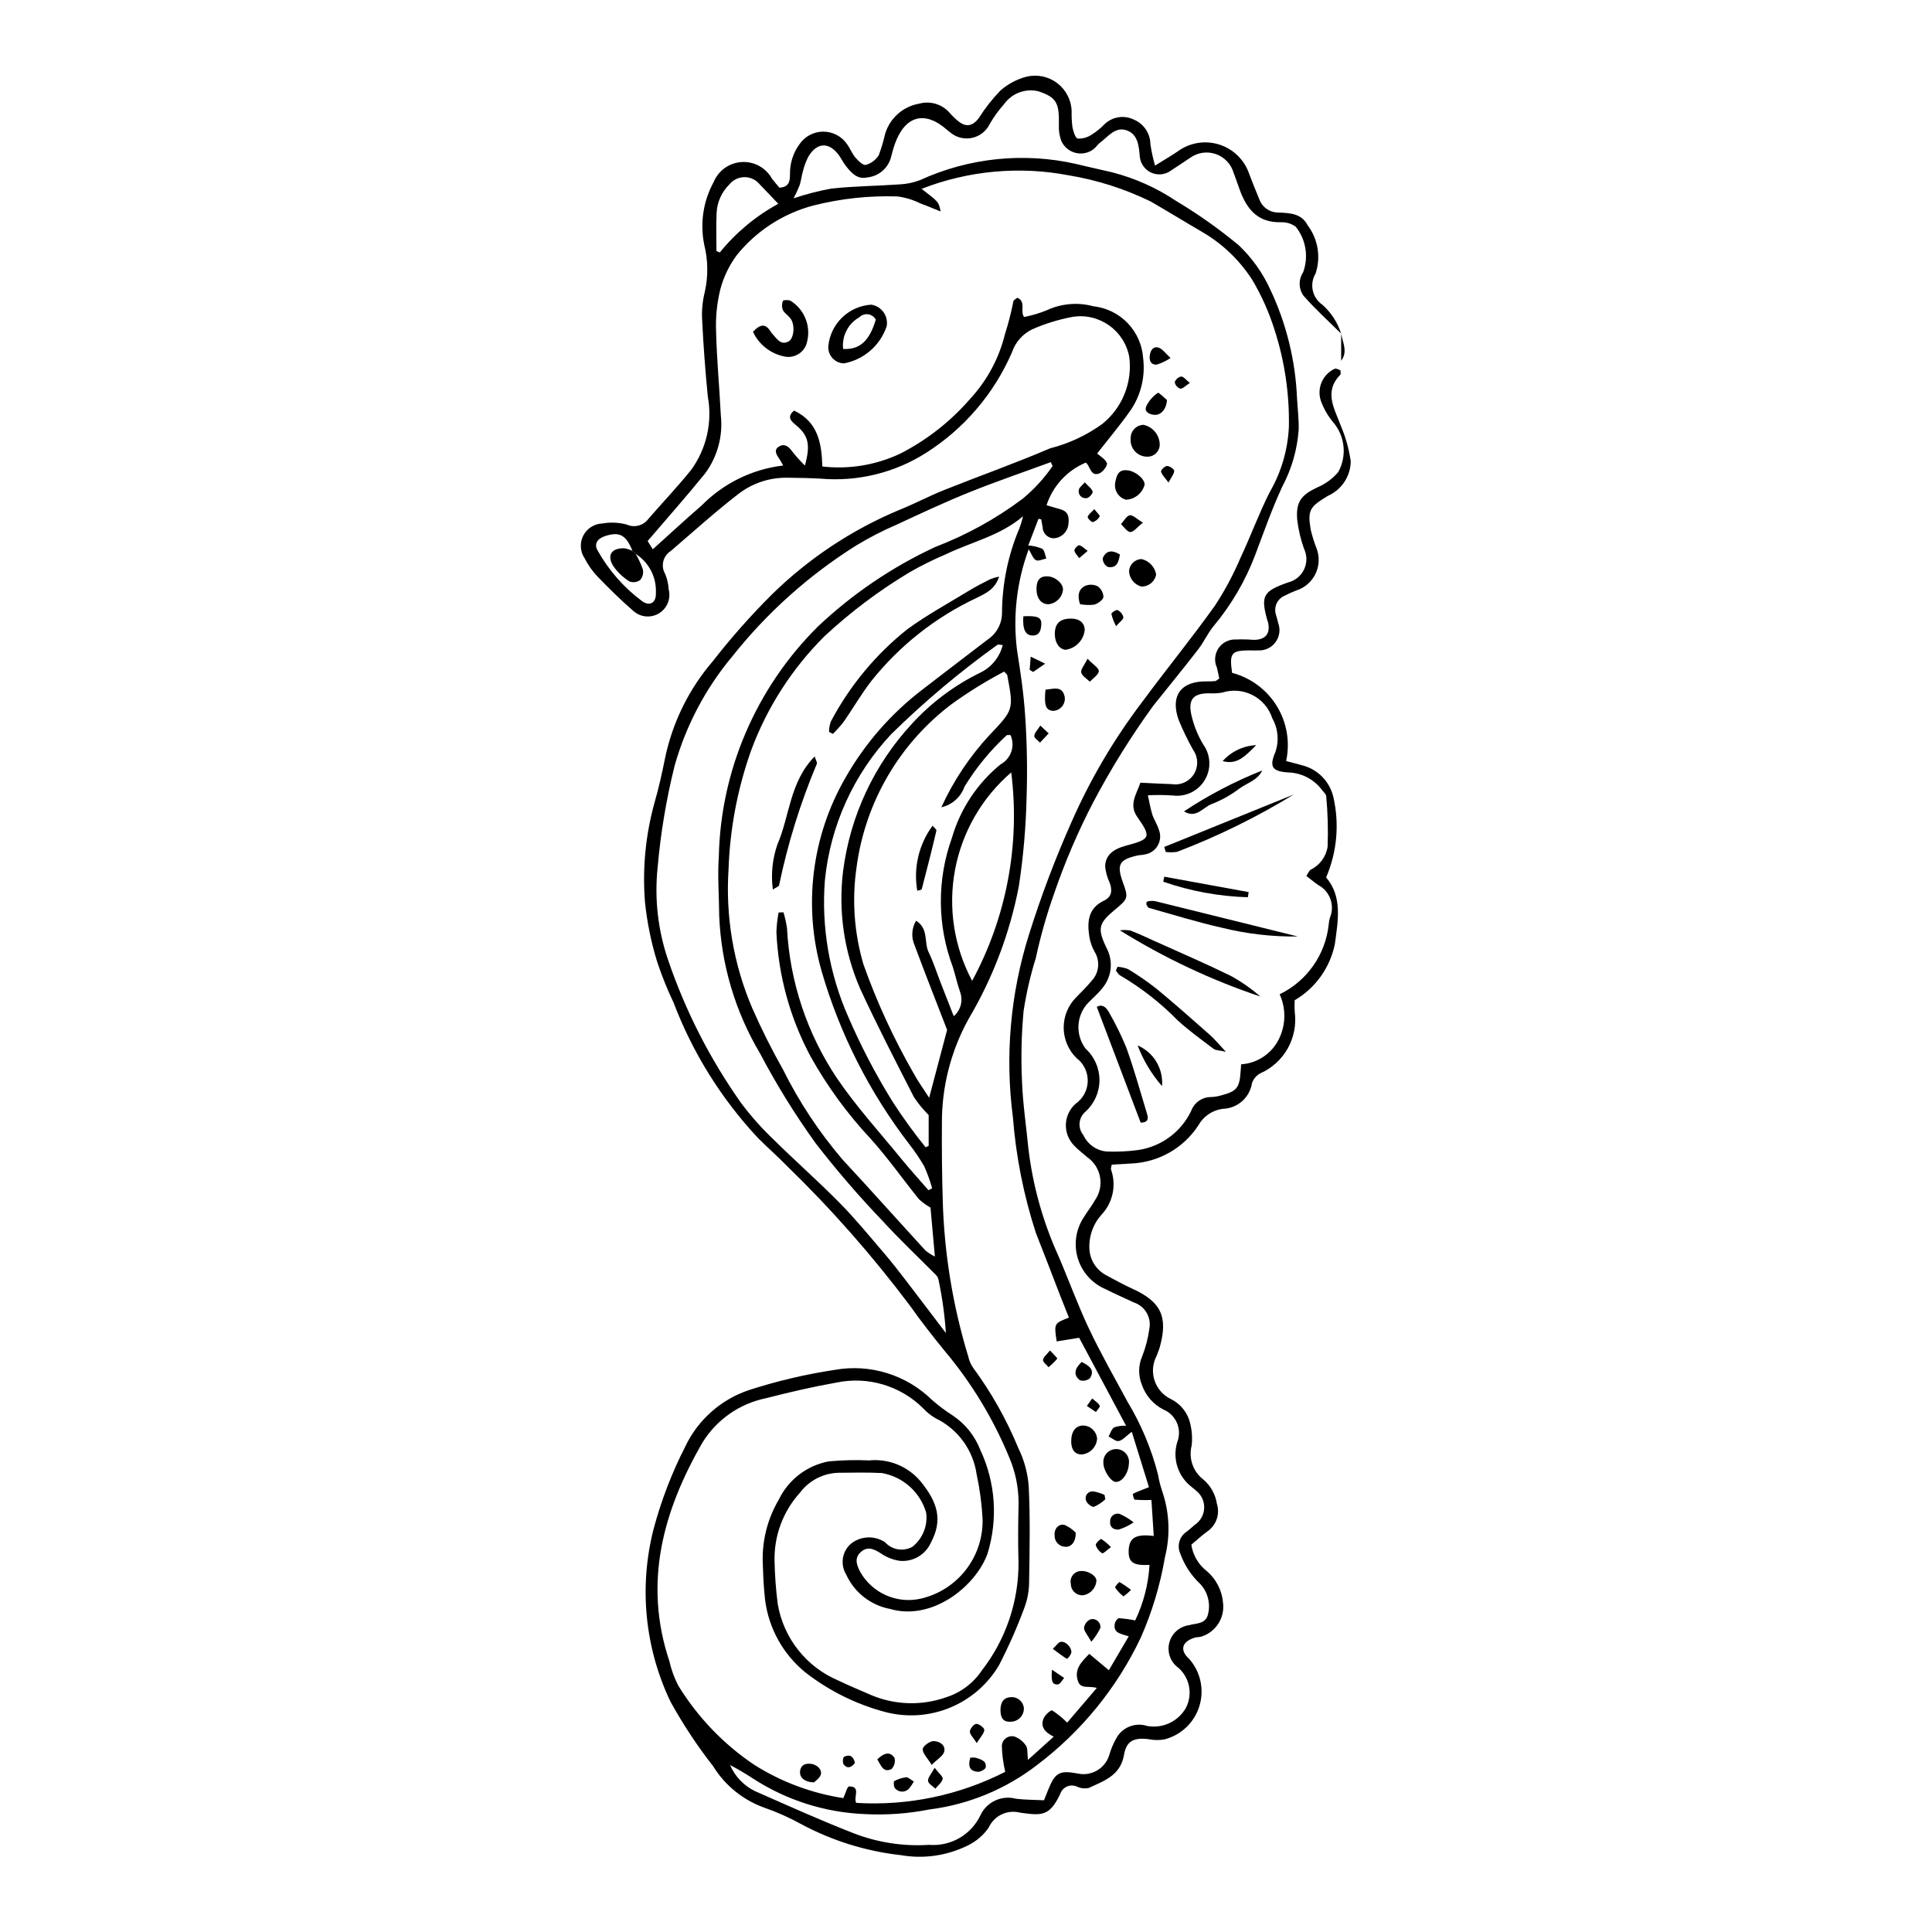 <?xml version="1.0" encoding="UTF-8"?>
<!-- Uploaded to: SVG Repo, www.svgrepo.com, Generator: SVG Repo Mixer Tools -->
<svg fill="#000000" width="800px" height="800px" version="1.1" viewBox="144 144 512 512" xmlns="http://www.w3.org/2000/svg">
 <g>
  <path d="m499.41 232.41c-3.363-3.34-6.906-6.519-10.004-10.09-1.297-1.844-1.316-4.297-0.059-6.168 1.496-4.09 0.754-8.66-1.957-12.066-1.121-0.816-2.488-1.238-3.879-1.191-6.758 0.176-9.516-4.148-11.344-9.664-0.391-1.176-0.855-2.328-1.27-3.496h0.004c-0.691-2.312-2.457-4.144-4.738-4.922s-4.797-0.402-6.754 1.008c-1.688 1.109-3.356 2.254-5.051 3.352-1.531 1.148-3.566 1.367-5.305 0.562-1.738-0.805-2.894-2.496-3.012-4.406-0.219-2.863-0.598-5.996-3.758-6.879-2.852-0.797-4.723 1.852-6.801 3.394-0.613 0.457-1.023 1.184-1.633 1.652h0.004c-1.371 1.066-3.156 1.438-4.836 1.012-1.684-0.426-3.074-1.605-3.773-3.195-0.477-1.305-0.691-2.691-0.629-4.078 0.125-5.949-0.559-7.438-5.492-9.059-3.434-0.797-7.008 0.562-9.043 3.441-1.449 1.621-2.727 3.391-3.809 5.281-0.926 1.898-2.688 3.254-4.762 3.668-2.07 0.41-4.219-0.168-5.801-1.566-0.246-0.188-0.496-0.371-0.73-0.578-5.832-5.172-11.066-3.824-13.777 3.586-0.48 1.309-0.812 2.676-1.18 4.027l0.004-0.004c-0.887 2.742-3.312 4.699-6.18 4.988-2.68 0.629-4.316-1.281-5.773-3.16-0.664-0.855-1.125-1.867-1.77-2.742-2.621-3.566-5.828-3.426-8.098 0.434-0.633 1.238-1.113 2.547-1.438 3.898-0.355 1.191-0.461 2.457-0.855 3.629l0.004 0.004c-0.477 1.188-1.012 2.352-1.613 3.484 3.281-1.109 6.644-1.977 10.055-2.594 6.012-0.648 12.086-0.684 18.125-1.113v0.004c1.82-0.094 3.617-0.469 5.32-1.121 12.957-5.934 27.508-7.438 41.406-4.285 3.168 0.789 6.363 1.457 9.539 2.215h-0.004c6.031 1.547 11.754 4.109 16.926 7.574 5.859 3.496 11.434 7.445 16.676 11.809 3.477 3.324 6.289 7.281 8.289 11.66 4.266 9.027 6.676 18.82 7.086 28.801 0.156 2.781 0.512 5.57 0.445 8.344-0.379 5.281-1.859 10.422-4.344 15.094-2.742 5.898-4.902 12.074-7.203 18.172-2.59 6.832-6.305 13.176-10.988 18.777-1.57 1.891-2.586 4.234-4.098 6.188-3.891 5.027-7.914 9.953-11.887 14.914l-0.004-0.004c-5.922 8.172-11.254 16.754-15.961 25.68-3.992 7.68-7.41 15.648-10.227 23.832-2.023 5.68-3.68 11.484-4.953 17.379-1.434 4.598-2.519 9.297-3.242 14.059-0.57 6.191-0.711 12.418-0.418 18.629 0.219 5.891 1.102 11.758 1.676 17.637 1.156 9.887 3.844 19.531 7.961 28.594 2.758 6.414 5.129 13.008 8.117 19.312 3.121 6.582 6.738 12.934 10.207 19.348h-0.004c3.617 5.996 6.336 12.488 8.078 19.273 0.258 1.531 0.641 3.039 1.145 4.512 1.914 5.633 2.156 11.703 0.691 17.473-1.254 7.359-3.418 14.535-6.441 21.363-6.312 13.262-15.723 24.805-27.441 33.656-8.285 6.402-18.133 10.473-28.523 11.781-5.633 1.113-11.379 1.527-17.113 1.227-10.566-0.422-20.82-3.688-29.688-9.453-1.949-1.281-3.965-2.465-6.035-3.547 1.289 2.984 3.594 5.414 6.5 6.863 8.66 3.82 17.297 7.715 26.109 11.16 6.402 2.504 13.273 3.574 20.133 3.125 5.762 0.477 11.211-2.688 13.652-7.93 1.699-3.508 5.66-5.309 9.418-4.277 2.414 0.285 4.867 0.27 7.379 0.395 0.523-1.301 0.859-2.141 1.199-2.977 1.781-4.394 2.996-5.023 7.871-4.09v0.004c3.621 0.727 7.199-1.43 8.25-4.973 0.426-1.484 1.023-2.914 1.781-4.262 1.543-3.008 5.047-4.445 8.262-3.391 4.066 0.738 8.156-1.16 10.223-4.738 1.867-3.555 1.094-7.922-1.883-10.613-2.121-1.477-3.117-4.102-2.516-6.613 0.605-2.512 2.688-4.394 5.246-4.742 1.988-0.598 4.539-0.199 5.094-3.144 0.621-2.785-0.172-5.699-2.117-7.785-2.383-2.234-4.199-5.008-5.297-8.086-0.918-2.062-0.219-4.484 1.656-5.742 0.75-0.547 1.434-1.188 2.133-1.801 1.531-0.984 2.484-2.656 2.555-4.473 0.07-1.82-0.746-3.559-2.191-4.66-0.32-0.336-0.738-0.574-1.066-0.902h-0.004c-3.684-2.781-5.231-7.574-3.859-11.98 1.301-3.391-0.34-7.199-3.695-8.582-2.672-1.363-4.711-3.711-5.691-6.543-1.008-2.465-0.965-5.234 0.117-7.664 0.891-2.297 1.512-4.695 1.848-7.137 0.613-3.047-1.145-6.066-4.098-7.035-2.531-1.191-5.102-2.301-7.594-3.566-3.555-1.531-6.238-4.574-7.309-8.297-1.07-3.719-0.418-7.723 1.777-10.91 0.875-1.465 1.988-2.793 2.801-4.289 1.258-1.789 1.75-4.008 1.363-6.156-0.387-2.152-1.617-4.062-3.418-5.301-1.16-1.035-2.445-1.953-3.488-3.094-1.453-1.504-2.231-3.535-2.144-5.621 0.082-2.09 1.02-4.051 2.59-5.43 1.961-1.363 3.148-3.586 3.199-5.973 0.051-2.391-1.047-4.656-2.949-6.102-2.164-2.106-3.394-4.988-3.426-8.004-0.027-3.019 1.148-5.922 3.269-8.07 1.414-1.43 2.844-2.852 4.121-4.398 2.016-2.106 2.336-5.316 0.773-7.777-0.68-1.227-1.141-2.562-1.359-3.945-0.613-3.894-0.359-7.523 3.848-9.531 2.117-1.012 2.277-2.691 1.562-4.707-0.66-1.379-1.074-2.863-1.223-4.387 0.082-2.879 1.969-4.535 5.496-5.481 6.559-1.754 6.789-2.219 3.008-7.644-2.258-3.238-0.277-5.852 0.84-9.051 2.824 0.129 5.582 0.289 8.348 0.379v0.004c2.297 0.367 4.59-0.676 5.824-2.644 1.23-1.973 1.164-4.492-0.172-6.394-1.441-2.562-2.723-5.207-3.844-7.926-2.324-6.441 0.578-10.359 7.348-10.27 0.773 0.02 1.547-0.008 2.316-0.082 0.273-0.031 0.516-0.312 1.082-0.684-0.191-0.879-0.379-1.891-0.629-2.883l-0.004-0.004c-0.758-1.668-0.598-3.613 0.43-5.137 1.031-1.52 2.773-2.394 4.606-2.312 1.543-0.062 3.086-0.031 4.625 0.09 3.219 0.043 4.59-1.621 3.883-4.707-0.035-0.148-0.129-0.285-0.168-0.434-1.82-6.512-1.152-7.734 5.496-10.074v-0.004c1.863-0.453 3.426-1.723 4.242-3.461 0.82-1.734 0.809-3.75-0.031-5.477-0.883-2.481-1.484-5.051-1.797-7.668-0.395-4.801 1.102-6.598 5.41-8.609 2.102-0.895 3.969-2.269 5.453-4.008 2.383-4.289 1.82-9.613-1.41-13.309-1.363-1.66-2.438-3.539-3.176-5.559-1.133-3.359 0.441-7.031 3.656-8.527 0.371-0.184 1.059 0.27 1.531 0.406 0 0.566 0.129 0.992-0.02 1.145-4.535 4.644-1.484 9.121 0.172 13.711v-0.004c1.25 2.961 2.113 6.07 2.57 9.25-0.043 3.977-2.406 7.562-6.047 9.168-4.695 2.856-5.496 3.672-4.535 9.082 0.398 1.656 0.91 3.285 1.535 4.871 0.832 2.195 0.723 4.637-0.305 6.746-1.027 2.109-2.883 3.703-5.125 4.402-1.016 0.383-2.008 0.828-2.969 1.336-1.973 0.797-3.012 2.969-2.391 5.004 0.191 0.754 0.453 1.492 0.605 2.254 0.652 1.723 0.375 3.66-0.734 5.133-1.105 1.473-2.891 2.277-4.731 2.129-0.77 0.066-1.555-0.016-2.332-0.004-4.633 0.066-5.156 0.738-4.414 5.957l0.004 0.004c4.938 1.297 9.188 4.453 11.855 8.809 2.668 4.356 3.547 9.574 2.461 14.562 1.609 0.426 3.062 0.785 4.5 1.191v0.004c4.008 1.098 7.09 4.309 8.02 8.359 1.637 7.121 0.965 14.578-1.922 21.293 4.383 5.113 3.148 11.5 2.312 17.691v-0.004c-1.281 6.238-5.148 11.641-10.645 14.855-0.059 1.035-0.051 2.07 0.02 3.102 0.441 3.34-0.211 6.734-1.863 9.672s-4.215 5.258-7.301 6.613c-1.02 0.555-1.797 1.477-2.168 2.578-0.598 3.859-3.879 6.731-7.785 6.809-2.742 0.371-5.141 2.027-6.469 4.457-3.914 5.945-10.43 9.668-17.539 10.023-1.824 0.117-3.648 0.211-5.375 0.309-0.113 0.691-0.293 1.043-0.191 1.281l-0.004-0.004c1.488 4.188 0.488 8.855-2.582 12.066-2.195 2.465-3.324 5.703-3.141 9 0.141 2.856 1.738 5.441 4.231 6.848 2.324 1.25 4.625 2.551 7.027 3.633 7.734 3.484 9.652 7.461 7.371 15.621-0.207 0.742-0.551 1.449-0.793 2.184-1.086 2.023-1.293 4.41-0.57 6.59 0.727 2.184 2.316 3.973 4.398 4.945 2.238 1.129 3.949 3.086 4.769 5.453 0.691 2.207 0.922 4.531 0.668 6.828-0.883 3.387 0.371 6.969 3.168 9.066 1.891 1.641 3.137 3.898 3.516 6.371 0.871 2.746-0.172 5.734-2.559 7.344-1.473 1.082-2.824 2.332-4.215 3.496h-0.004c0.414 2.746 1.859 5.234 4.043 6.949 2.535 2.137 4.109 5.199 4.367 8.508 0.488 4.031-2.019 7.824-5.922 8.953-0.441 0.129-0.941 0.055-1.387 0.176-3.492 0.969-4.367 3.273-1.66 5.688 3.027 3.426 4.043 8.188 2.684 12.551-1.363 4.363-4.906 7.699-9.348 8.797-1.371 0.223-2.769 0.191-4.133-0.082-3.84-0.465-5.844 0.418-6.477 4.144-0.93 5.488-5.293 6.891-9.309 8.77-1.047 0.242-2.141 0.129-3.113-0.32-0.855-0.406-1.848-0.418-2.715-0.035-0.867 0.383-1.523 1.125-1.801 2.031-2.871 5.992-4.996 5.644-10.609 4.887-3.375-0.887-6.898 0.797-8.332 3.981-1.406 2.027-3.316 3.652-5.543 4.719-5.481 2.715-11.688 3.613-17.715 2.559-9.281-1.031-18.277-3.84-26.496-8.266-3.129-1.719-6.394-3.172-9.766-4.344-5.598-2.019-10.352-5.875-13.477-10.941-4.203-5.371-7.973-11.07-11.273-17.039-6.867-14.297-8.461-30.562-4.5-45.922 2.008-7.496 4.797-14.762 8.32-21.672 3.363-7.144 9.508-12.598 17-15.086 7.387-2.387 14.953-4.168 22.629-5.328 9.371-1.68 18.973 1.277 25.781 7.934 1.75 1.539 3.617 2.938 5.586 4.188 3.262 2.195 5.777 5.336 7.207 8.996 4.094 8.676 4.773 18.57 1.902 27.723-3.269 8.723-14.758 17.73-25.77 14.508h-0.004c-5.141-0.965-9.488-4.379-11.648-9.145-1.605-2.641-1.086-6.055 1.234-8.102 2.34-1.898 5.574-2.246 8.27-0.898 0.289 0.117 0.562 0.273 0.809 0.465 1.836 2.047 4.848 2.547 7.25 1.207 2.738-2.168 4.121-5.625 3.637-9.082-0.785-2.672-2.305-5.066-4.383-6.914-2.078-1.852-4.637-3.078-7.379-3.547-3.723-0.184-7.457-0.117-11.188-0.074-4.109 0.02-7.977 1.957-10.449 5.238-4.551 5.012-6.977 11.59-6.766 18.352 0.086 3.731 0.363 7.453 0.836 11.152 1.52 9.07 7.574 16.73 16.047 20.309 2.926 1.43 5.965 2.633 8.941 3.957 6.238 2.566 13.199 2.75 19.562 0.52 3.894-1.219 7.258-3.734 9.531-7.121 6.352-8.176 9.777-18.242 9.734-28.594-0.176-5.281-0.094-10.574 0.02-15.855-0.012-4.207-0.887-8.367-2.562-12.223-4.234-10.211-10.016-19.711-17.141-28.164-3.141-3.852-6.211-7.781-9.078-11.84v0.004c-9.895-13.191-20.809-25.59-32.637-37.074-2.488-2.562-5.199-4.906-7.711-7.445v-0.004c-9.68-10.367-17.25-22.516-22.293-35.773-1.672-3.508-3.125-7.117-4.348-10.805-1.605-5.184-2.695-10.512-3.246-15.91-0.703-8.867 0.16-17.789 2.547-26.359 1.113-3.879 2-7.836 2.789-11.797h-0.004c1.988-9.48 6.344-18.301 12.656-25.648 4.871-6.254 10.137-12.195 15.758-17.785 9.699-9.48 21.098-17.039 33.605-22.281 4.039-1.602 7.891-3.676 11.93-5.289 9.352-3.734 18.859-7.094 28.109-11.059h-0.004c4.977-1.258 9.668-3.453 13.824-6.465 5.301-4.266 8-10.98 7.137-17.727-1.293-7.074-8.02-11.801-15.109-10.625-3.656 0.695-7.219 1.797-10.625 3.289-2.547 1.238-4.484 3.453-5.375 6.144-4.746 10.926-12.652 20.18-22.707 26.57-8.332 5.312-18.188 7.719-28.031 6.852-2.949-0.164-5.906-0.203-8.859-0.242l-0.004 0.004c-4.703-0.062-9.289 1.488-12.992 4.391-6.137 4.742-11.898 9.973-17.797 15.02-2.078 1.301-2.734 4.023-1.473 6.129 0.523 1.301 0.832 2.676 0.914 4.078 0.629 2.441-0.414 5.008-2.57 6.32-2.156 1.309-4.914 1.055-6.793-0.633-3.398-2.926-6.59-6.109-9.711-9.34v0.004c-1.266-1.379-2.336-2.922-3.184-4.59-1.215-1.781-1.367-4.078-0.398-6.004 0.973-1.926 2.91-3.168 5.066-3.25 2.133-0.375 4.324-0.281 6.418 0.266 2.031 0.938 4.441 0.324 5.777-1.469 3.762-4.344 7.734-8.516 11.34-12.984 4.078-5.613 5.672-12.652 4.422-19.473-0.66-6.637-1.152-13.293-1.484-19.961-0.184-2.641 0.059-5.293 0.711-7.856 0.898-4.078 0.84-8.312-0.168-12.367-1.172-5.684-0.281-11.598 2.512-16.68 1.266-3.039 4.156-5.082 7.441-5.266 3.285-0.188 6.387 1.523 7.981 4.402 0.637 0.852 1.359 1.641 1.984 2.391 2.606-0.121 2.801-1.797 2.805-3.594-0.051-2.824 0.816-5.586 2.477-7.867 1.41-2.106 3.769-3.375 6.305-3.387 2.535-0.012 4.91 1.23 6.34 3.324 0.82 1.125 1.324 2.5 2.219 3.551 0.738 0.863 2.027 2.125 2.742 1.938 1.43-0.395 2.66-1.309 3.445-2.566 0.695-1.887 1.266-3.812 1.715-5.773 1.281-4.113 4.758-7.16 9.004-7.891 2.93-0.805 6.062 0.141 8.059 2.434 0.711 0.824 1.5 1.578 2.348 2.262 2.07 1.648 3.852 1.238 5.445-0.965 1.648-2.613 3.566-5.047 5.723-7.258 1.984-1.723 4.344-2.965 6.887-3.629 2.836-0.668 5.82-0.031 8.133 1.738 2.312 1.773 3.707 4.488 3.797 7.402-0.035 1.398 0.031 2.797 0.199 4.188 0.227 1.133 0.746 2.938 1.43 3.082l0.004 0.004c1.316 0.055 2.621-0.32 3.707-1.066 1.188-0.746 2.281-1.629 3.262-2.629 2.039-2.066 5.164-2.621 7.789-1.375 2.676 1.074 4.441 3.652 4.477 6.531 0.277 1.926 0.691 3.832 1.238 5.699 2.66-1.672 4.742-2.863 6.699-4.238 3.031-1.922 6.746-2.426 10.18-1.379 3.43 1.043 6.234 3.535 7.68 6.816 0.98 2.609 2.012 5.203 3.09 7.777 0.781 2.109 2.809 3.496 5.059 3.461 2.961 0.145 6.086 0.195 7.699 3.344 2.785 3.66 3.582 8.465 2.125 12.828-1.676 2.801-0.883 6.422 1.809 8.266 2.324 2.059 4.043 4.711 4.973 7.676zm-187.81 57.582c-1.668-4.223-3.438-5.18-7.262-3.918-2.055 0.676-2.973 2.102-1.957 3.82 2.941 5.262 6.961 9.844 11.805 13.438 1.98 1.402 3.711 0.449 3.629-2.094h-0.004c0.238-4.203-1.816-8.207-5.371-10.465zm136.89 248.13c-1.449-4.668-2.949-9.496-4.559-14.688-1.527 1.152-2.394 2.231-3.449 2.461-0.77 0.168-1.785-0.777-2.691-1.223 0.477-0.832 0.762-1.953 1.477-2.41l-0.004-0.004c1.02-0.34 2.09-0.484 3.16-0.418-4.391-8.23-8.605-16.133-12.434-23.312l-5.957 0.953c-0.715-4.758-0.715-4.758 3.234-6.297-0.793-2.012-1.598-4.019-2.383-6.035-2.133-5.496-4.215-11.012-6.391-16.488-3.211-9.91-5.246-20.16-6.059-30.543-2.125-16.238-0.68-32.746 4.234-48.367 3.199-10.211 6.984-20.227 11.336-29.996 4.957-11.254 11.215-21.883 18.648-31.676 6.359-8.617 13.152-16.922 19.367-25.641h-0.004c2.621-4.008 4.879-8.242 6.75-12.652 2.695-5.731 4.867-11.719 7.723-17.367v0.004c3.051-5.269 4.793-11.191 5.082-17.27 0.168-8.723-1.113-17.41-3.789-25.711-1.441-4.59-3.402-9.004-5.84-13.148-3.363-5.281-7.941-9.676-13.352-12.824-4.566-2.656-9.062-5.43-13.637-8.07-6.852-3.344-14.148-5.676-21.668-6.926-13.094-2.512-26.629-1.27-39.051 3.574 4.539 3.469 4.539 3.469 5.043 5.996-1.93-0.773-3.598-1.504-5.305-2.106h-0.004c-1.934-0.977-4.023-1.613-6.176-1.879-7.461-0.242-14.918 0.559-22.156 2.383-8.02 2.094-15.156 6.703-20.363 13.152-2.027 2.727-3.516 5.812-4.383 9.094-0.891 3.633-1.27 7.367-1.121 11.102 0.191 7.445 0.887 14.879 1.262 22.324 0.594 5.481-0.91 10.98-4.203 15.398-4.856 5.996-9.988 11.77-15.199 17.863l1.371 2.191c4.445-4 8.637-7.891 12.961-11.625 5.785-5.879 13.402-9.609 21.594-10.578-0.488-0.848-0.738-1.363-1.059-1.82-0.754-1.07-1.512-2.309-0.074-3.195 1.422-0.875 2.555-0.102 3.492 1.25h0.004c1.051 1.332 2.188 2.594 3.394 3.785 1.547-5.637 0.945-8.023-2.547-10.867-1.43-1.164-2.109-2.184-0.324-3.711 6.394 3.019 7.312 8.754 7.488 14.82 7.082 0.812 14.25-0.375 20.695-3.43 7.062-3.617 13.363-8.566 18.547-14.574 4.418-4.797 7.559-10.629 9.129-16.961 0.922-2.894 1.676-5.84 2.266-8.82 0.039-0.324 0.625-0.582 1.035-0.941 2.422 1.082 0.652 3.481 1.781 5.109h0.004c2.074-0.395 4.106-1 6.059-1.801 3.856-1.789 8.219-2.156 12.324-1.039 3.453 0.375 6.668 1.953 9.078 4.461 2.406 2.508 3.856 5.781 4.094 9.25 0.617 4.856-0.555 9.77-3.301 13.82-2.812 4.016-5.992 7.769-8.891 11.492 0.754 0.68 2.133 1.422 2.594 2.543 0.234 0.566-0.992 2.266-1.902 2.672-2.481 1.105-2.496-2-3.699-2.805h-0.004c-4.941 2.074-8.734 6.195-10.391 11.293 1.488 0.434 2.668 0.758 3.836 1.121 2.18 0.676 2.172 2.438 1.918 4.18h0.004c-0.312 1.91-1.902 3.352-3.832 3.469-1.645-0.035-2.961-1.367-2.977-3.012-0.102-0.68-0.246-1.355-0.367-2.031l-0.715-0.137-2.711 7.074c1.277 0.078 2.531 0.371 3.707 0.871 0.645 0.473 0.738 1.691 1.078 2.582-0.938 0.184-2.094 0.781-2.754 0.438-0.781-0.406-1.137-1.633-1.918-2.891-3.156 8.527-4.219 17.691-3.094 26.719 0.922 5.824 1.801 11.688 2.168 17.566v-0.004c0.48 7.133 0.605 14.285 0.371 21.43-0.18 7.902-0.867 15.785-2.055 23.602-2.383 12.398-6.887 24.289-13.316 35.156-4.688 8.461-7.125 17.992-7.07 27.668-0.055 6.832 0.02 13.66 0.223 20.492h-0.004c0.402 14.008 2.676 27.898 6.762 41.301 0.227 1.043 0.652 2.039 1.25 2.926 4.879 6.621 8.926 13.812 12.051 21.422 1.574 3.203 2.5 6.684 2.731 10.242 0.395 8.367 0.23 16.77 0.098 25.152v0.004c-0.012 2.332-0.438 4.644-1.25 6.828-1.938 5.231-4.195 10.34-6.758 15.293-3.004 5.055-7.574 8.996-13.02 11.219-5.445 2.227-11.465 2.617-17.152 1.113-7.684-2.043-14.875-5.617-21.145-10.508-5.848-4.766-9.648-11.582-10.629-19.062-0.363-3.086-0.516-6.203-0.605-9.309h-0.004c-0.344-6.09 1.129-12.145 4.227-17.395 2.547-5.285 7.457-9.043 13.219-10.129 3.562-0.336 7.144-0.422 10.719-0.258 5.137-0.516 10.199 1.52 13.547 5.453 4.539 5.519 6.082 10.242 2.816 16.336-1.441 3.242-4.805 5.184-8.328 4.812-1.812-0.285-3.535-0.984-5.035-2.035-1.73-1.086-3.348-1.848-5.078-0.395-1.977 1.66-1.234 3.547-0.234 5.469v-0.004c1.566 2.715 3.953 4.856 6.82 6.117 2.867 1.262 6.062 1.578 9.117 0.898 4.75-1.082 8.977-3.766 11.973-7.606 2.996-3.836 4.574-8.59 4.469-13.457-0.211-4.016-0.742-8.008-1.586-11.941-0.926-6.434-4.996-11.988-10.855-14.809-1.191-0.684-2.277-1.543-3.211-2.551-6.055-6.078-14.773-8.676-23.168-6.898-6.25 1.105-12.453 2.555-18.605 4.133v-0.004c-6.973 1.43-13.047 5.672-16.793 11.723-10.465 18.117-15.738 37.16-8.785 57.977v0.004c0.512 2.246 1.305 4.422 2.363 6.469 5.121 8.344 11.969 15.488 20.09 20.957 7.188 4.547 15.238 7.562 23.645 8.848 0.594-1.27 1.043-3.09 1.512-3.094 3.242-0.039 1.125 2.727 1.883 4.356v-0.004c13.668 0.84 27.312-2 39.512-8.227-0.539-2.269-0.844-4.582-0.902-6.914 0.047-0.801 0.453-1.539 1.105-2.012s1.48-0.629 2.262-0.422c1.234 0.461 2.289 1.301 3.019 2.398 0.512 0.719 0.312 1.938 0.535 3.785l6.824-6.148c-2.422-1.207-3.668-2.75-2.598-5 0.41-0.863 1.867-2.137 2.195-1.965v0.004c1.438 0.934 2.769 2.016 3.973 3.231l7.856-9.184c-2.172-0.672-4.293 0.453-5.035-1.91-0.965-3.059 0.855-4.894 3.047-7.125l5.176 4.344c1.789-3.051 3.488-5.945 5.273-8.992-2.019-0.68-4.246-0.789-3.676-3.449 0.113-0.527 0.723-1.363 1.09-1.355h-0.004c1.445 0.105 2.883 0.301 4.305 0.586 2.207-4.609 3.492-9.605 3.789-14.707-4.231 0.223-5.547-0.652-5.527-3.539 0.023-3.586 1.699-4.731 6.648-4.129l-0.613-9.547c-1.477 0.066-2.957 0.039-4.434-0.074-0.238-0.031-0.57-1.496-0.473-1.547 1.102-0.566 2.273-0.98 4.254-1.762zm41.703-161.99c0.73-1.117 0.836-1.484 1.074-1.613 2.453-1.164 4.164-3.473 4.566-6.16 0.168-4.465 0.043-8.938-0.375-13.387-0.027-0.516-0.656-1.004-1.02-1.496-2.129-2.93-5.504-4.695-9.125-4.773-4.227-0.301-4.988-1.504-3.32-5.418 1.016-2.953 0.719-6.203-0.82-8.922-1.789-5.539-7.719-8.59-13.266-6.82-1.07 0.188-2.156 0.25-3.238 0.191-4.207-0.078-5.832 1.418-4.992 5.496 0.621 2.863 1.707 5.606 3.223 8.113 1.984 2.777 2.129 6.465 0.371 9.387-1.758 2.926-5.082 4.527-8.465 4.078-2.199-0.148-4.406-0.164-6.609-0.047 0.461 2.039 0.711 3.633 1.195 5.148 0.422 1.312 1.258 2.496 1.652 3.816 0.609 1.379 0.539 2.965-0.191 4.285-0.73 1.316-2.039 2.219-3.531 2.434-0.594 0.164-1.238 0.129-1.844 0.262-4.898 1.102-5.609 2.406-3.902 7.117 1.477 4.074 1.398 4.359-1.926 7.102-4.547 3.75-4.922 5.059-2.41 10.281 1.891 3.523 1.387 7.848-1.258 10.848-1.145 1.449-2.621 2.633-3.883 4l0.004-0.004c-2.926 3.367-3.09 8.316-0.395 11.867 2.332 2.137 3.66 5.156 3.664 8.316 0 3.164-1.328 6.184-3.656 8.32-0.914 0.75-1.496 1.832-1.609 3.008-0.113 1.176 0.246 2.348 1 3.258 1.137 2.461 3.508 4.125 6.211 4.348 2.773 0.105 5.551-0.027 8.301-0.398 6.113-0.895 11.383-4.777 14.047-10.352 0.809-2.238 2.949-3.719 5.328-3.688 0.93-0.043 1.852-0.203 2.742-0.473 3.981-1.047 4.742-2 5.023-6.113 0.039-0.594 0.086-1.184 0.152-2.086 4.281-0.277 8.094-2.816 9.992-6.664 1.867-3.731 1.945-8.105 0.219-11.898 7.219-3.5 12.133-10.473 12.992-18.449 0.051-0.621 0.156-1.234 0.32-1.836 1.375-3.242 0.043-7-3.07-8.652-1.062-0.742-2.062-1.574-3.172-2.426zm-75.078-95.32c-6.066 5.184-13.652 6.801-20.406 10.059-3.285 1.387-6.484 2.973-9.582 4.742-8.133 4.867-15.727 10.578-22.664 17.031-8.594 8.566-15.223 18.898-19.422 30.277-3.586 10.102-5.598 20.695-5.965 31.406-0.832 12.605 1.32 25.227 6.281 36.844 2.43 5.535 5.141 10.945 8.117 16.207 4.273 8.605 9.594 16.648 15.84 23.953 7.394 7.957 14.621 16.07 21.961 24.086l-0.004-0.004c0.766 0.621 1.602 1.148 2.484 1.582l-1.16-12.98v0.004c-1.105-0.617-2.133-1.363-3.062-2.219-4.293-5.312-8.227-10.934-12.781-16h-0.004c-6.164-6.59-11.508-13.902-15.91-21.781-5.457-10.172-8.559-21.438-9.078-32.969 0.051-1.754 0.246-3.504 0.582-5.227l1.285-0.051h-0.004c0.426 1.375 0.738 2.781 0.941 4.207 0.75 14.211 5.332 27.957 13.254 39.777 5.113 7.535 11.324 14.332 17.098 21.41 2.301 2.82 4.758 5.508 7.144 8.258l0.969-0.523h0.004c-0.562-2.004-1.273-3.961-2.121-5.859-1.176-2.016-2.484-3.949-3.918-5.789-10.543-13.699-18.426-29.25-23.246-45.848-4.938-17.246-2.664-35.754 6.305-51.289 5.16-9.074 12.094-17.02 20.387-23.363 5.797-4.43 11.562-8.906 17.375-13.312 2.32-1.57 3.715-4.18 3.731-6.981 0.031-7.644 1.57-15.211 4.527-22.262 0.43-1.102 0.777-2.234 1.043-3.387zm7.844-13.324-0.5-1.012c-7.223 2.656-14.516 5.137-21.652 8.016-6.473 2.609-12.801 5.582-19.133 8.52-3.707 1.598-7.301 3.445-10.754 5.535-12.527 7.863-23.633 17.797-32.832 29.379-7.086 8.473-12.301 18.348-15.301 28.977-2.219 8.895-3.727 17.953-4.519 27.09-0.848 8.23 0.098 16.547 2.773 24.375 4.606 13.543 11.145 26.352 19.418 38.023 2.516 3.352 5.301 6.488 8.328 9.387 5.824 5.758 11.984 11.18 17.734 17.008 4.137 4.191 7.875 8.781 11.719 13.258 2.016 2.348 3.91 4.797 5.797 7.25 3.57 4.644 7.094 9.324 10.641 13.988h-0.004c-0.316-4.801-0.984-9.57-1.988-14.277-0.117-0.438-0.348-0.836-0.676-1.152-4.672-4.727-9.531-9.277-14.008-14.18-6.344-6.613-12.332-13.562-17.934-20.816-5.438-7.574-10.344-15.512-14.691-23.762-6.543-11.023-10.246-23.5-10.777-36.309-0.035-5.269-0.469-10.562-0.105-15.805v0.004c0.246-11.227 2.637-22.297 7.043-32.621 4.519-10.613 11.055-20.242 19.246-28.359 9.164-8.648 19.664-15.758 31.09-21.062 8.258-3.16 16.035-7.449 23.113-12.746 3.051-2.516 5.734-5.445 7.973-8.707zm-29.492 90.453c3.219-7.055 7.559-13.547 12.844-19.223 6.356-6.676 6.316-6.719 4.633-15.75-0.043-0.238-0.348-0.43-0.828-0.984-4.887 2.559-9.586 5.469-14.051 8.711-13.766 10.453-22.789 25.969-25.062 43.105-1.266 8.629-0.641 17.43 1.828 25.793 3.535 9.938 7.953 19.543 13.203 28.695 1.172 2.199 2.664 4.227 4.199 6.633 1.715-6.473 3.258-12.305 4.762-17.988-2.859-7.406-5.816-14.883-8.613-22.418v-0.004c-0.938-2.102-0.797-4.531 0.387-6.512 3.391 2.121 2.074 5.723 3.305 8.273 1.273 2.644 2.168 5.477 3.234 8.223 1.094 2.809 2.195 5.617 3.445 8.812l-0.004 0.004c1.84-1.559 2.519-4.09 1.711-6.356-0.754-2.195-1.262-4.477-1.953-6.695-4.144-11.02-4.227-23.152-0.234-34.223 2.223-7.66 6.731-14.461 12.918-19.492 2.762-1.504 3.898-4.883 2.602-7.75-0.457 0.027-0.879-0.074-1.039 0.082v0.004c-4.328 3.992-8.082 8.566-11.148 13.594-0.969 2.758-3.285 4.824-6.137 5.465zm16.258-42.984c-0.812-0.066-1.199-0.223-1.363-0.094-9.977 7.156-19.387 15.07-28.152 23.672-9.973 10.629-16.16 24.246-17.605 38.75-0.953 12.305 1.141 24.656 6.094 35.957 3.371 7.852 7.328 15.434 11.832 22.691 2.699 4.188 5.621 8.227 8.754 12.102l0.824-0.363v-8.168c-1.469-1.457-2.785-3.059-3.922-4.785-4.875-9.543-9.801-19.074-14.281-28.805h0.004c-4.231-9.762-5.781-20.473-4.484-31.031 1.852-14.605 8.227-28.266 18.234-39.062 5.16-5.644 11.34-10.258 18.215-13.605 2.926-1.438 5.066-4.094 5.852-7.258zm2.266 33.742c-7.754 6.656-13.004 15.754-14.891 25.797-1.883 10.043-0.285 20.426 4.531 29.438 9.129-16.879 12.754-36.191 10.359-55.234zm-78.121-138.17 0.883 0.387v-0.004c4.273-5.273 9.539-9.66 15.5-12.902-1.715-1.797-3.273-3.465-4.875-5.102-0.98-1.238-2.477-1.961-4.055-1.961-1.582 0-3.074 0.723-4.059 1.961-2.012 1.984-3.207 4.652-3.352 7.477-0.176 3.375-0.043 6.762-0.043 10.145z"/>
  <path d="m499.43 232.43c0.375 2.379 1.824 4.719-0.008 7.18v-7.191z"/>
  <path d="m312.45 290.77c0.781 1.324 1.426 2.723 1.926 4.176 0.195 0.992-0.082 2.023-0.742 2.789-0.832 0.582-1.902 0.711-2.848 0.34-1.688-1.059-3.141-2.449-4.277-4.086-1.75-2.852-0.445-4.769 2.93-4.691 0.75 0.125 1.484 0.359 2.168 0.691z"/>
  <path d="m363.52 235.64c0.625-5.918 5.426-10.523 11.367-10.898 1.312 0.195 2.488 0.914 3.258 1.992 0.773 1.078 1.074 2.422 0.836 3.727-0.84 2.5-2.336 4.731-4.328 6.461-1.992 1.73-4.414 2.898-7.008 3.383-1.18-0.035-2.289-0.559-3.07-1.441-0.781-0.883-1.164-2.047-1.055-3.223zm12.574-6.934c-0.41-0.762-1.156-1.285-2.012-1.41-0.859-0.125-1.723 0.16-2.336 0.773-2.992 1.684-4.688 4.992-4.312 8.406 4.41 0.254 6.988-2.141 8.66-7.769z"/>
  <path d="m343.55 231.93c1.746-1.863 3.211-2.422 4.644-0.102 0.164 0.266 0.355 0.512 0.57 0.734 1.141 1.195 2.094 2.996 4.168 1.957 1.457-0.73 1.816-4.238 0.652-5.977-0.594-0.887-1.656-1.484-2.141-2.406l0.004-0.004c-0.293-0.777-0.277-1.641 0.047-2.402 0.098-0.246 1.449-0.309 2.008-0.02v-0.004c3.965 2.469 5.68 7.363 4.113 11.762-0.871 2.09-3.016 3.348-5.266 3.09-3.856-0.598-7.16-3.086-8.801-6.629z"/>
  <path d="m423.54 312.08c-0.02-2.828 1.32-4.129 4.269-4.148 2.293-0.016 3.695 1.191 3.641 3.133-0.332 2.66-2.41 4.766-5.062 5.133-1.633-0.121-2.832-1.852-2.848-4.117z"/>
  <path d="m447.01 256.58c2.492 0.516 4.297 2.695 4.332 5.242-0.004 0.855-0.352 1.676-0.961 2.277-0.609 0.602-1.438 0.934-2.293 0.926-1.25 0.023-2.449-0.488-3.297-1.402-0.848-0.914-1.27-2.148-1.156-3.391-0.035-0.93 0.297-1.84 0.93-2.527 0.633-0.684 1.512-1.09 2.445-1.125z"/>
  <path d="m442.67 268.63c2.09 0.125 4.656 2.203 4.672 3.777v0.004c-0.582 2.277-2.586 3.91-4.938 4.019-2.012-0.543-3.258-2.559-2.844-4.602 0.305-1.648 0.723-3.453 3.109-3.199z"/>
  <path d="m443.16 531.96c-0.152 2.547-1.816 4.832-3.473 4.769-1.328-0.055-3.312-3.106-3.281-5.055-0.07-0.969 0.273-1.922 0.949-2.621 0.676-0.695 1.617-1.07 2.59-1.031 0.969 0.043 1.875 0.496 2.488 1.25 0.617 0.75 0.879 1.727 0.727 2.688z"/>
  <path d="m427.88 525.95c0.008-2.652 1.215-4.203 3.231-4.168 1.922 0.062 3.484 1.562 3.633 3.477-0.145 2.227-1.898 4.012-4.121 4.191-1.766-0.016-2.75-1.273-2.742-3.5z"/>
  <path d="m421.7 296.74c2.066 0.125 4.141 2.004 4 3.617l-0.004 0.004c-0.242 2.039-1.895 3.621-3.941 3.773-1.973-0.078-3.141-1.719-3.07-4.309 0.059-2.211 1.031-3.203 3.016-3.086z"/>
  <path d="m450.39 296.24c-0.336 1.898-2.019 3.258-3.945 3.199-1.844-0.512-3.148-2.152-3.234-4.059 0.098-1.77 1.527-3.168 3.297-3.223 2 0.453 3.527 2.062 3.883 4.082z"/>
  <path d="m434.57 562.84c-0.105 1.895-1.465 3.488-3.316 3.887-0.863 0.133-1.738-0.113-2.402-0.676-0.664-0.559-1.055-1.383-1.066-2.254-0.199-0.844 0-1.738 0.547-2.414 0.547-0.68 1.375-1.066 2.246-1.051 1.809-0.078 3.894 1.23 3.992 2.508z"/>
  <path d="m411.83 593.77c0.855-0.078 1.707 0.188 2.367 0.738 0.656 0.551 1.07 1.34 1.145 2.195 0.016 0.941-0.348 1.844-1.004 2.516-0.66 0.668-1.555 1.051-2.496 1.055-2.09 0.125-2.66-1.16-2.703-2.922-0.055-2.25 0.891-3.504 2.691-3.582z"/>
  <path d="m430.22 304.12c-0.762-2.293-0.379-3.973 1.289-4.824 1.066-0.469 2.277-0.453 3.328 0.047 0.957 0.645 1.547 1.711 1.586 2.867-0.102 0.793-1.465 1.738-2.441 2.023-1.25 0.152-2.519 0.113-3.762-0.113z"/>
  <path d="m421.07 326.78c2.195-0.234 4.418-1.09 5.07 1.797 0.172 0.926-0.074 1.883-0.664 2.613-0.594 0.734-1.477 1.172-2.414 1.199-1.902-0.137-2.434-1.477-1.992-5.609z"/>
  <path d="m429.09 550.18c0.008 2.527-1.234 3.852-2.809 3.731-1.609-0.066-2.863-1.418-2.801-3.027-0.164-1.758 1.125-3.215 2.723-2.734v-0.004c1.078 0.5 2.055 1.188 2.887 2.035z"/>
  <path d="m390.91 611.72c-1.137-1.844-2.383-3.004-2.379-4.16 0.004-0.766 1.781-2.109 2.797-2.144 1.441-0.051 3.305 0.926 2.914 2.738-0.238 1.141-1.785 1.992-3.332 3.566z"/>
  <path d="m453.26 250.02c-0.172 2.562-1.699 4.043-3.336 3.918-1.395-0.105-2.734-0.82-2.172-2.242 0.699-1.453 1.766-2.691 3.102-3.594 0.242-0.18 1.816 1.434 2.406 1.918z"/>
  <path d="m359.72 616.36c-2.617-0.105-3.879-1.359-3.695-2.977 0.176-1.543 1.219-2.059 2.633-1.98 1.762 0.098 3.312 1.52 2.848 2.93-0.305 0.941-1.406 1.621-1.785 2.027z"/>
  <path d="m415.2 307.32c3.805-0.18 4.863 0.289 4.754 2.168-0.078 1.375-0.371 2.906-2.246 2.93-1.938 0.023-2.769-1.617-2.508-5.098z"/>
  <path d="m432.21 318.57c1.484 1.551 3.051 2.492 2.984 3.293-0.082 0.992-1.523 1.867-2.375 2.793-0.805-0.801-2.062-1.5-2.281-2.441-0.188-0.809 0.809-1.891 1.672-3.644z"/>
  <path d="m446.88 282.5c-1.574 1.254-2.465 2.516-3.328 2.496-0.844-0.02-1.656-1.344-2.484-2.098 0.766-0.828 1.434-2.156 2.328-2.336 0.793-0.156 1.84 0.965 3.484 1.938z"/>
  <path d="m433.22 579.07c-1.02-1.812-1.922-2.734-1.945-3.676 0.145-0.969 0.758-1.805 1.637-2.231 0.676-0.207 1.414-0.059 1.957 0.391 0.547 0.453 0.828 1.148 0.75 1.852-0.641 1.32-1.445 2.551-2.398 3.664z"/>
  <path d="m454.22 238.87c-1.125 0.758-2.356 1.344-3.648 1.746-1.562 0.148-2.074-1.066-1.863-2.457 0.199-1.32 0.91-2.519 2.394-2.008 0.965 0.332 1.676 1.414 3.117 2.719z"/>
  <path d="m444.43 547.44c-1.207 0.812-2.523 1.453-3.91 1.902-1.273 0.121-2.469-0.512-2.328-2.144v-0.004c-0.027-0.633 0.25-1.238 0.746-1.633 0.496-0.398 1.148-0.531 1.758-0.367 1.336 0.586 2.594 1.34 3.734 2.246z"/>
  <path d="m430.66 504.93c2.066 1.031 3.551 2.137 2.207 4.293h0.004c-0.746 0.645-1.77 0.852-2.703 0.547-1.809-1.426-1.375-3.082 0.492-4.84z"/>
  <path d="m391.68 612.48c1.109 1.449 2.258 2.32 2.137 2.938-0.191 0.957-1.25 1.742-1.938 2.602-0.691-0.688-1.91-1.352-1.941-2.066-0.039-0.914 0.879-1.867 1.742-3.473z"/>
  <path d="m386.18 616.11c-0.355 0.652-0.773 1.273-1.242 1.848-0.469 0.531-1.145 0.836-1.852 0.84-0.707 0-1.383-0.305-1.852-0.832-0.391-0.383-0.484-1.82-0.258-1.949 0.984-0.535 2.059-0.883 3.172-1.023 0.469-0.062 1.023 0.535 2.031 1.117z"/>
  <path d="m436.91 541.34c-0.883 0.824-1.898 1.496-3.004 1.984-0.539 0.145-1.824-0.863-2.062-1.586-0.246-0.586-0.168-1.258 0.207-1.773 0.375-0.512 0.996-0.789 1.629-0.73 1.055 0.16 2.078 0.477 3.039 0.938z"/>
  <path d="m440.79 290.94c-0.336 1.996-0.812 3.766-3.273 3.285-0.793-0.477-1.281-1.332-1.289-2.262 0.855-2.125 2.488-2.277 4.562-1.023z"/>
  <path d="m376.49 610.25c1.773-1.715 3.363-2.191 4.559-0.398v-0.004c0.273 1.062-0.027 2.188-0.793 2.969-2.164 1.055-2.746-0.887-3.766-2.566z"/>
  <path d="m423 580.96c1.004-0.938 1.445-1.699 2.035-1.836 1.301-0.305 3.043 1.434 2.875 2.887-0.23 0.637-0.629 1.195-1.16 1.617-1.188-0.738-2.301-1.594-3.75-2.668z"/>
  <path d="m401.15 609.8c0.473-0.051 0.949-0.047 1.418 0.016 1.281 0.449 2.914 0.73 2.66 2.539-0.07 0.504-1.359 1.23-2.047 1.188-2.238-0.141-2.707-1.527-2.031-3.742z"/>
  <path d="m402.85 605.93c-0.941-1.488-1.875-2.312-1.824-3.066 0.051-0.758 1.07-1.992 1.703-2.019 0.734-0.031 2.172 1.09 2.125 1.609-0.082 0.977-1.012 1.879-2.004 3.477z"/>
  <path d="m419.69 336.28 2.223 2.07-2.301 2.449c-0.543-0.59-1.566-1.219-1.523-1.766 0.066-0.82 0.871-1.586 1.602-2.754z"/>
  <path d="m422.26 501.89c0.922 1.023 2.023 2.027 1.922 2.168-0.691 0.828-1.465 1.586-2.312 2.258-0.523-0.648-1.531-1.363-1.453-1.93 0.105-0.785 1.027-1.465 1.844-2.496z"/>
  <path d="m439.77 309.93c-0.551-1.016-0.965-2.098-1.238-3.223-0.027-0.324 1.316-1.195 1.617-1.035h0.004c0.77 0.371 1.34 1.059 1.562 1.883 0.031 0.594-0.957 1.238-1.945 2.375z"/>
  <path d="m431.47 271.83c0.902 0.977 1.816 1.602 2.098 2.438 0.133 0.391-0.91 1.66-1.5 1.719-0.617 0.141-1.262-0.055-1.703-0.512-0.441-0.453-0.613-1.109-0.453-1.723 0.094-0.566 0.812-1.035 1.559-1.922z"/>
  <path d="m438.4 554.01c-1.07 0.781-2.035 1.777-2.301 1.617v0.004c-0.812-0.488-1.422-1.258-1.707-2.16-0.105-0.426 1.238-1.719 1.457-1.617 0.941 0.605 1.797 1.328 2.551 2.156z"/>
  <path d="m422.78 586.5 3.234 2.172c-0.551 0.602-1.066 1.672-1.656 1.715-1.746 0.125-1.75-1.234-1.578-3.887z"/>
  <path d="m453.66 271.88c-0.984-1.363-1.789-2.07-1.973-2.914-0.086-0.398 1.02-1.473 1.594-1.48 0.664-0.008 1.887 0.82 1.887 1.289 0.004 0.82-0.742 1.641-1.508 3.106z"/>
  <path d="m443.73 565.34c-0.613 0.629-1.277 1.207-1.988 1.719-0.867-0.652-1.621-1.449-2.227-2.348-0.117-0.18 1.031-1.516 1.156-1.449 1.066 0.617 2.09 1.312 3.059 2.078z"/>
  <path d="m416.87 321.5 0.277-3.477 3.832 1.855-3.195 2.207z"/>
  <path d="m434 278.93c0.676 0.879 1.57 1.691 1.434 1.934-0.395 0.715-1.047 1.25-1.82 1.5-0.355 0.086-1.461-1.059-1.363-1.383 0.211-0.695 0.988-1.219 1.75-2.051z"/>
  <path d="m459.32 245.48c-1.121 0.727-1.855 1.57-2.527 1.523v0.004c-0.762-0.266-1.324-0.918-1.473-1.715 0.254-0.77 0.902-1.344 1.695-1.512 0.668 0.012 1.316 0.922 2.305 1.699z"/>
  <path d="m370.57 611.21c-0.91 1.16-1.977 1.664-3 0.367-0.328-0.418-0.203-1.848 0.121-2.008 1.586-0.789 2.535-0.023 2.879 1.641z"/>
  <path d="m433.45 514.6c0.852 0.773 1.672 1.234 1.992 1.93 0.152 0.332-0.645 1.105-1.012 1.676l-2.398-1.617z"/>
  <path d="m432.24 289.99-2.234 1.91c-0.457-0.66-1.168-1.285-1.277-2-0.066-0.422 0.875-1.445 1.258-1.398 0.676 0.09 1.27 0.793 2.254 1.488z"/>
  <path d="m434.66 410.84c1.504-0.883 2.59 0.168 3.367 1.672l-0.004-0.004c1.699 2.965 3.199 6.035 4.492 9.195 1.984 5.543 3.586 11.223 5.281 16.867 0.387 1.281 1.035 2.887-1.504 2.945-3.863-10.188-7.742-20.414-11.633-30.676z"/>
  <path d="m440.78 390.55c0.922-0.125 1.855-0.109 2.769 0.043 2.164 0.824 4.262 1.816 6.375 2.773 6.746 3.051 13.555 5.973 20.203 9.23v-0.004c2.812 1.543 5.453 3.387 7.871 5.496-13.047-4.379-25.535-10.266-37.219-17.539z"/>
  <path d="m440.16 400.21c0.984 0.059 1.949 0.277 2.859 0.652 2.644 1.598 5.184 3.363 7.606 5.281 4.762 3.934 9.387 8.035 14.016 12.129 1.25 1.105 2.316 2.422 4.234 4.457-1.797-0.402-2.703-0.355-3.258-0.773-3.211-2.422-6.492-4.789-9.465-7.492l0.004 0.004c-4.551-4.648-9.699-8.676-15.312-11.973-0.469-0.242-0.75-0.852-1.121-1.293z"/>
  <path d="m487.94 392.18c-6.828 0.09-13.641-0.699-20.266-2.352-6.457-1.461-12.801-3.43-19.18-5.227-0.328-0.094-0.52-0.672-0.703-0.93 0.035-0.312 0.012-0.488 0.082-0.594 0.094-0.125 0.234-0.211 0.391-0.234 0.598-0.105 1.207-0.117 1.812-0.043 12.348 3.039 24.691 6.109 37.863 9.379z"/>
  <path d="m452.54 368.45 34.344-13.914h-0.004c-9.824 6.016-20.184 11.109-30.949 15.211-0.992 0.145-2 0.156-2.996 0.039z"/>
  <path d="m457.76 359.03c6.523-4.328 13.477-7.961 20.75-10.848-1.234 2.625-4.031 3.293-6.09 4.816-2.223 1.691-4.672 3.062-7.277 4.074-2.359 0.871-4.082 3.949-7.383 1.957z"/>
  <path d="m474.69 381.78c-7.637-0.223-15.195-1.613-22.41-4.117l0.254-1.332 22.371 4.082z"/>
  <path d="m451.95 431.83c-2.781-3.18-4.973-6.828-6.465-10.777 4.25 1.828 6.852 6.168 6.465 10.777z"/>
  <path d="m468.02 345.7c2.269-2.547 5.473-4.07 8.883-4.227-2.828 2.824-5.016 5.309-8.883 4.227z"/>
  <path d="m408.77 296.8c-1.062 3.441-3.664 4.504-6.113 5.723h-0.004c-10.844 5.117-20.367 12.664-27.824 22.055-2.637 3.43-4.812 7.211-7.285 10.77h-0.004c-0.871 1.105-1.812 2.156-2.824 3.141l-1.008-0.527v0.004c-0.004-0.938 0.156-1.867 0.469-2.746 5.012-9.496 11.938-17.844 20.344-24.52 5.121-3.715 10.719-6.781 16.137-10.082 1.848-1.125 3.773-2.129 5.707-3.098l0.004-0.004c0.777-0.312 1.582-0.551 2.402-0.715z"/>
  <path d="m359.9 344.46c0.355 1.133 0.711 1.645 0.578 1.938-4.371 10.391-7.723 21.18-10.012 32.219-0.07 0.297-0.668 0.473-1.652 1.117-0.539-4.019-0.125-8.113 1.207-11.941 3.285-7.547 3.227-16.582 9.879-23.332z"/>
  <path d="m391.14 362.82c0.371 0.461 1.094 0.984 1.016 1.316-1.219 5.191-2.531 10.359-3.887 15.516-0.059 0.219-0.766 0.266-1.18 0.398h-0.004c-1.055-6.059 0.41-12.281 4.055-17.23z"/>
 </g>
</svg>